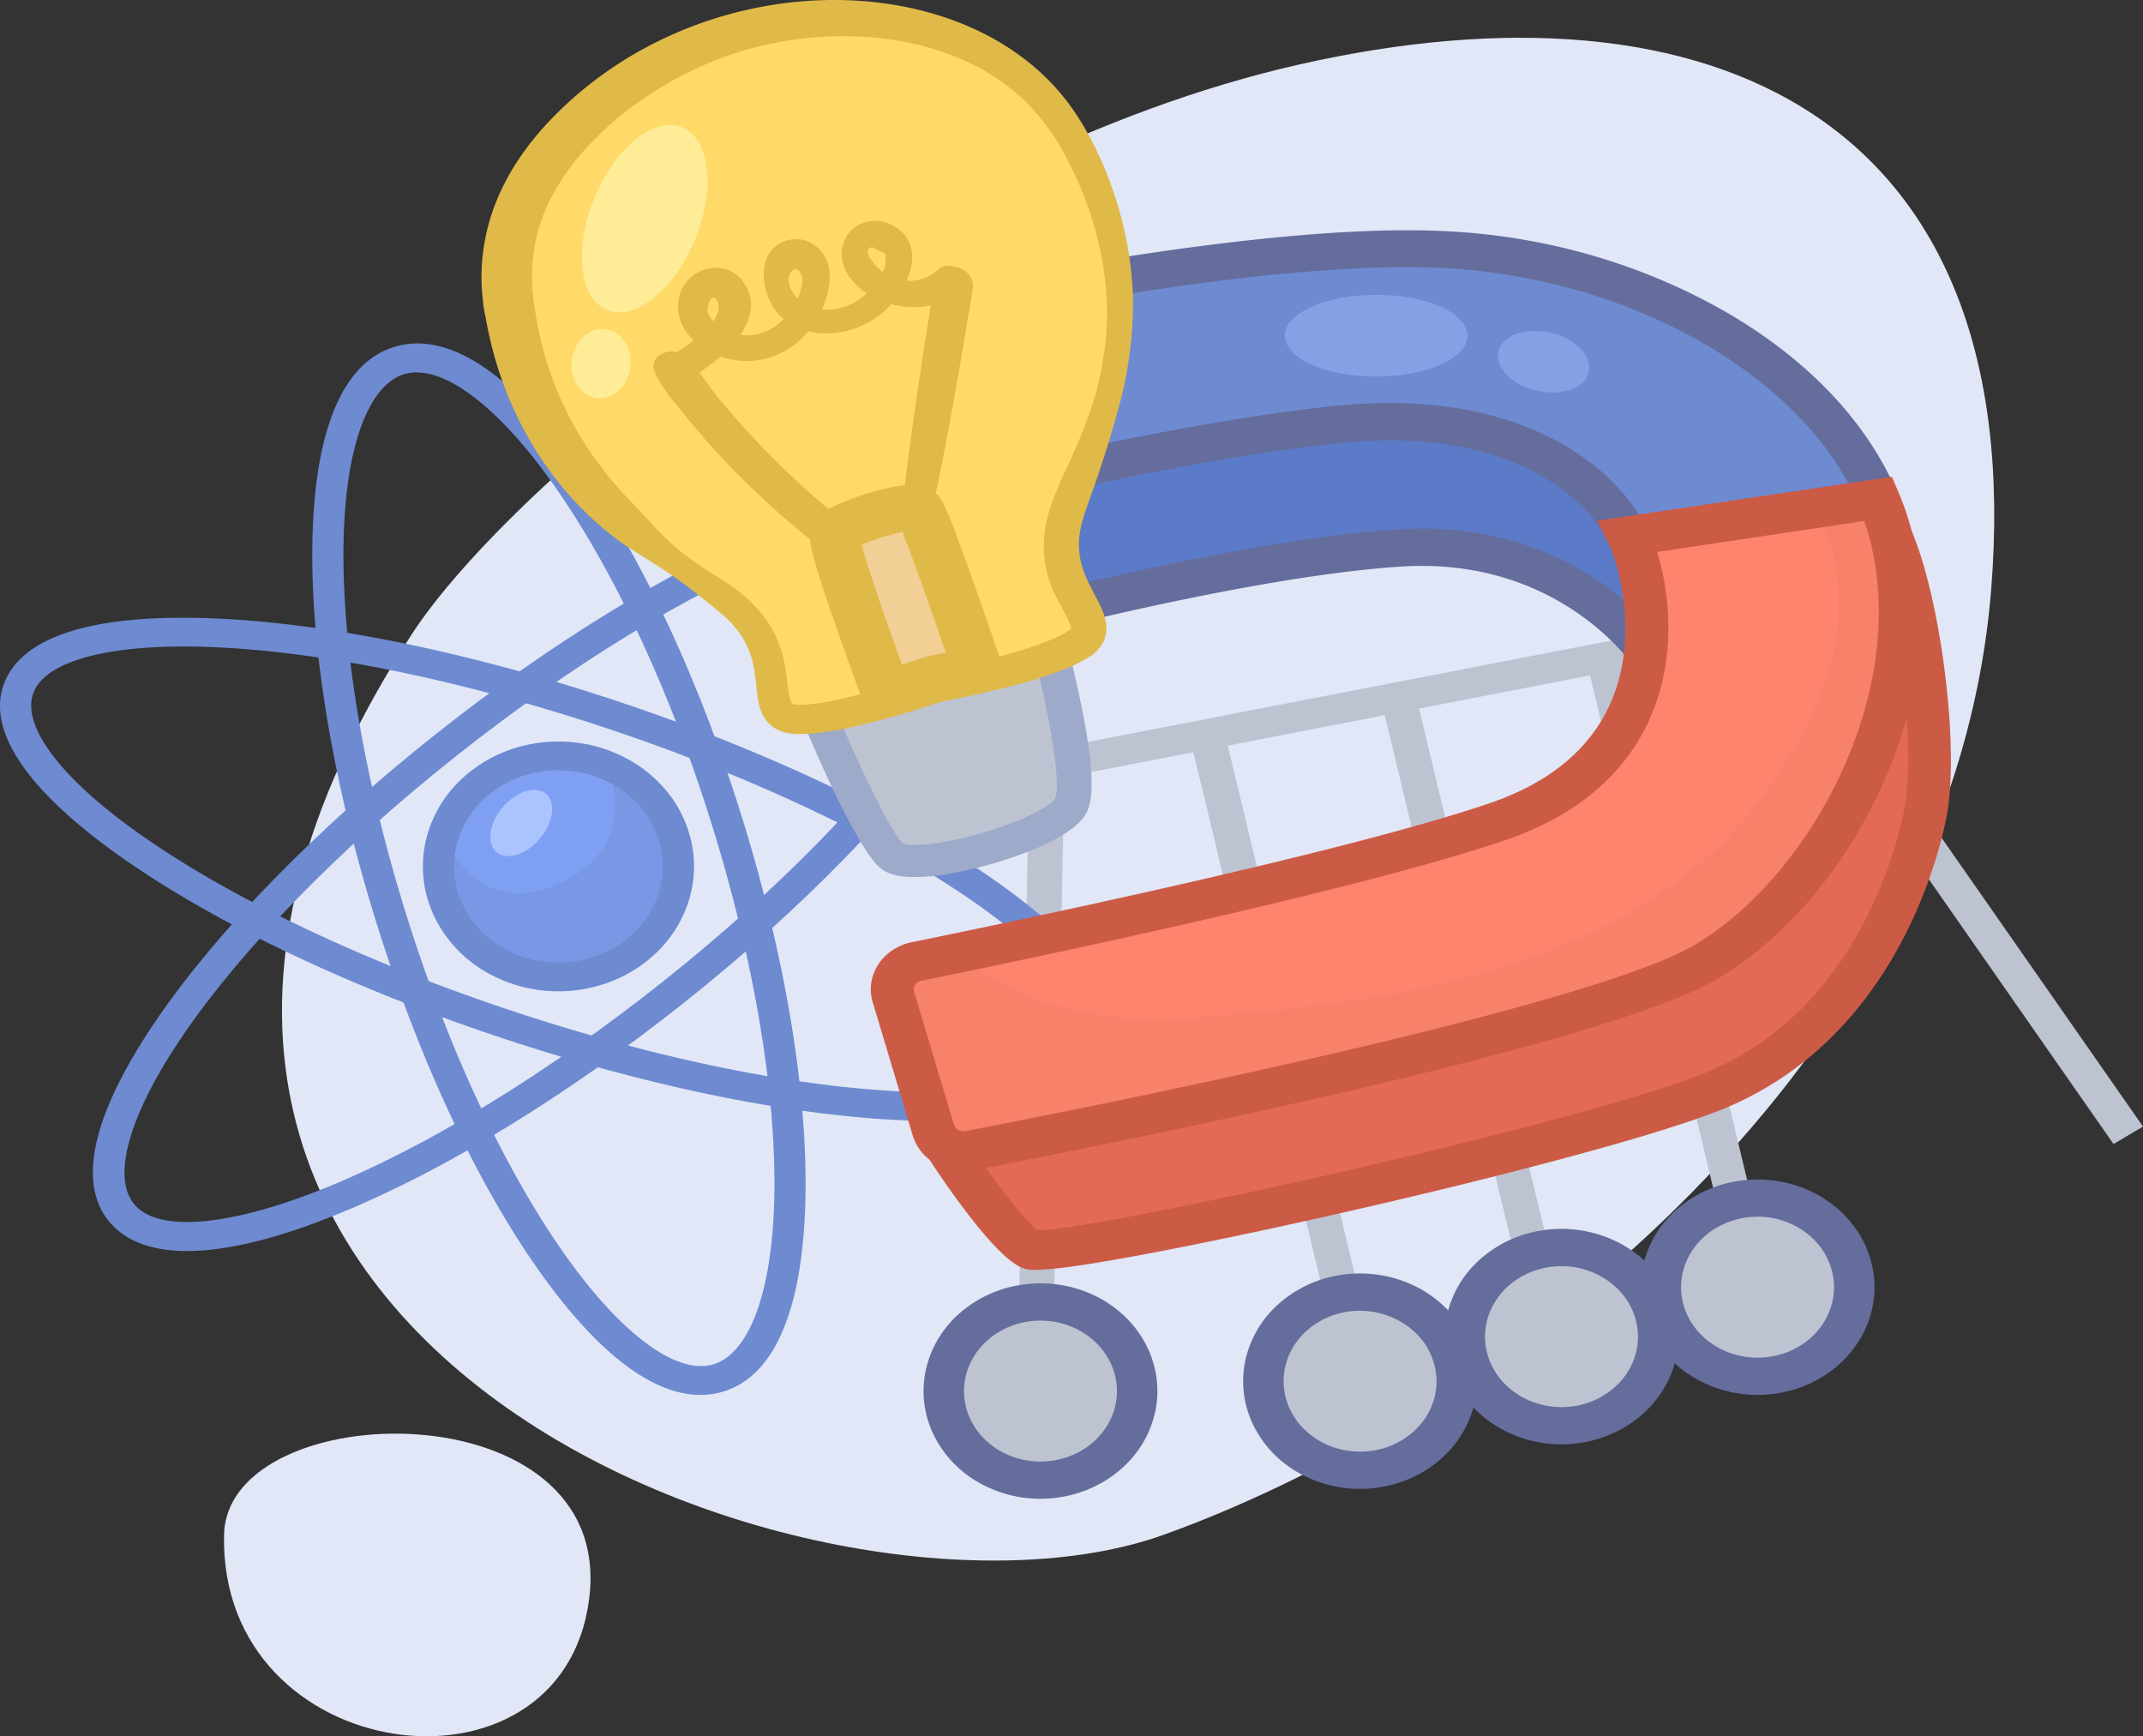 <svg width="79" height="64" fill="none" xmlns="http://www.w3.org/2000/svg"><rect width="100%" height="100%" fill="#333333" stroke="none"/><path d="M15.19 23.364c3.641-5.604 18.02-17.648 32.672-20.98 15.246-3.465 26.932 1.958 25.542 19.339-1.385 17.33-17.821 30.282-30.489 34.844-12.667 4.56-44.556-7.298-27.725-33.203Z" fill="#E1E7F7"/><path d="M67.312 22.078 31.773 28.96l.248 1.087 35.54-6.883-.249-1.087Z" fill="#BEC3D1"/><path d="m52.253 25.866-1.263.258 5.15 21.435 1.262-.257-5.15-21.436Zm7.525-1.64-1.262.257 5.149 21.435 1.262-.257-5.149-21.435Zm-14.554 3.099-1.263.258 5.15 21.436 1.262-.258-5.15-21.436Zm-7.286 1.339-.424 21.95 1.293.02.424-21.949-1.293-.021Zm28.179-5.607-1.088.644 12.884 18.468L79 41.525 66.117 23.057Z" fill="#BEC3D1"/><path d="M22.7 35.516c2.146-1.075 2.94-3.55 1.773-5.526-1.167-1.977-3.852-2.708-5.998-1.633-2.146 1.075-2.94 3.55-1.772 5.526 1.167 1.977 3.852 2.708 5.998 1.633Z" fill="#7FA0F2"/><path d="M16.266 30.553s1.123 3.464 4.334 2.022c3.211-1.442 1.738-4.496 1.738-4.496s4.588 2.458 2.474 5.526c-2.114 3.068-8.932 4.335-8.546-3.051Z" fill="#455884" style="mix-blend-mode:multiply" opacity=".12"/><path d="M20.579 36.54a5.31 5.31 0 0 1-2.716-.743 4.73 4.73 0 0 1-1.84-1.985 4.276 4.276 0 0 1-.373-2.587 4.46 4.46 0 0 1 1.213-2.359 5.08 5.08 0 0 1 2.41-1.372 5.407 5.407 0 0 1 2.832.056c.919.27 1.733.778 2.345 1.465a4.426 4.426 0 0 1 1.103 2.404 4.262 4.262 0 0 1-.206 1.915 4.53 4.53 0 0 1-1.037 1.671c-.47.484-1.044.87-1.688 1.135a5.344 5.344 0 0 1-2.043.4Zm.012-8.148c-.147 0-.294.008-.44.023a4.019 4.019 0 0 0-2.05.815 3.532 3.532 0 0 0-1.214 1.727c-.21.674-.2 1.39.032 2.058a3.555 3.555 0 0 0 1.268 1.695 4.038 4.038 0 0 0 2.076.76 4.123 4.123 0 0 0 2.185-.432 3.698 3.698 0 0 0 1.556-1.476c.349-.623.49-1.328.403-2.025a3.466 3.466 0 0 0-1.258-2.241 4.044 4.044 0 0 0-2.558-.904Z" fill="#6E8AD1"/><path d="M35.388 23.364s9.834-2.736 16.17-3.162c6.335-.426 9.306 4.013 9.306 4.013l1.519-7.302-7.063-4.438-14.52.674s-5.94 3.283-6.337 3.527c-.396.244.066 3.71.066 3.71l.859 2.978Z" fill="#5B7AC7"/><path d="m61.233 26.079-1.005-1.503c-.11-.166-2.832-4.077-8.617-3.69-6.18.416-15.911 3.1-16.01 3.135l-.738.206-1.074-3.76c-.52-3.885-.069-4.161.26-4.363.399-.246 5.756-3.208 6.366-3.545l.16-.093 14.957-.689 7.674 4.822-1.973 9.48Zm-8.81-6.593a11.72 11.72 0 0 1 4.364.805 10.966 10.966 0 0 1 3.65 2.343l1.124-5.402-6.451-4.056-14.084.65a990.156 990.156 0 0 0-5.958 3.311c-.063.503.042 1.93.197 3.116l.65 2.253c2.424-.646 10.183-2.626 15.592-2.989.308-.021.616-.03.917-.03Z" fill="#646D9C"/><path d="M34.723 42.58s2.377 3.04 3.234 3.467c.857.426 19.8-3.71 25.082-5.778 5.28-2.068 7.326-7.358 7.92-10.215.594-2.858-.462-9.3-1.584-10.886-1.122-1.585-8.845 12.466-8.845 12.466l-13.857 5.227-10.429 1.277-1.521 4.442Z" fill="#E36A54"/><path d="M38.188 46.806a1.136 1.136 0 0 1-.602-.118c-.97-.48-2.647-2.927-3.139-3.666l-.168-.255 1.317-5.283 10.872-1.332 13.494-5.086c.439-.798 1.924-3.435 3.534-6.05 1.134-1.84 2.114-3.312 2.912-4.378 1.409-1.887 2.089-2.292 2.675-2.319.19-.01.379.026.547.105.169.08.31.2.412.348 1.296 1.827 2.296 8.55 1.7 11.423-.397 1.906-2.173 8.316-8.389 10.75-2.82 1.104-9.247 2.719-14.322 3.86-2.77.624-5.392 1.168-7.377 1.529-2.019.366-2.97.472-3.466.472Zm.065-1.456h.007c2.115 0 19.527-3.816 24.473-5.753 5.495-2.156 7.092-7.952 7.452-9.681.516-2.488-.304-7.952-1.229-9.923-.52.48-1.726 1.887-4.264 6.039-1.827 2.984-3.435 5.903-3.451 5.93l-.133.243-14.229 5.368-9.984 1.224-.926 3.713c.82 1.205 1.842 2.512 2.284 2.843v-.003Z" fill="#CC5B45"/><path d="m69.248 18.396-9.216 1.372c-1.078-2.183-4.402-4.662-10.286-4.155-5.03.435-12.802 2.248-15.8 2.979a1.235 1.235 0 0 1-.92-.143 1.097 1.097 0 0 1-.332-.314 1.002 1.002 0 0 1-.165-.413l-.753-4.717a.986.986 0 0 1 .183-.741c.16-.218.402-.372.679-.433 3.404-.748 14.576-3.06 21.065-2.599 7.034.492 13.408 4.168 15.545 9.164ZM34.471 41.32c-.447 0-.916-.012-1.405-.037-4.243-.21-9.523-1.322-14.89-3.13-5.367-1.81-10.185-4.103-13.566-6.46-3.607-2.516-5.145-4.776-4.445-6.536.699-1.76 3.456-2.575 7.974-2.35 4.234.208 9.522 1.32 14.888 3.129s10.185 4.104 13.567 6.461c3.608 2.514 5.145 4.774 4.446 6.536-.625 1.567-2.884 2.387-6.569 2.387ZM6.781 23.83c-3.072 0-5.12.61-5.541 1.69-.487 1.224 1.024 3.217 4.058 5.327 3.293 2.292 8.005 4.537 13.267 6.31 5.262 1.775 10.432 2.864 14.556 3.069 3.792.187 6.346-.432 6.832-1.657.485-1.225-1.032-3.216-4.06-5.328-3.293-2.291-8.003-4.535-13.267-6.31-5.263-1.773-10.432-2.863-14.554-3.067a24.965 24.965 0 0 0-1.29-.034Z" fill="#6E8AD1"/><path d="M6.895 46.114c-1.23 0-2.162-.323-2.771-.972-1.33-1.42-.758-4.035 1.652-7.562 2.26-3.306 5.886-7.021 10.214-10.46 4.327-3.44 8.846-6.2 12.727-7.775 4.14-1.68 7.03-1.818 8.36-.404 1.33 1.419.76 4.034-1.651 7.56-2.259 3.307-5.885 7.022-10.213 10.461-4.327 3.44-8.847 6.2-12.727 7.776-2.248.92-4.13 1.376-5.591 1.376Zm27.416-27.07c-1.287 0-3.057.429-5.13 1.27-3.779 1.534-8.193 4.235-12.435 7.609-4.242 3.373-7.79 7.008-9.99 10.222C4.733 41.11 4.076 43.462 5 44.45c.925.986 3.55.735 7.022-.674 3.779-1.534 8.193-4.237 12.435-7.609 4.242-3.372 7.791-7.009 9.992-10.223 2.023-2.965 2.678-5.317 1.755-6.305-.37-.398-1.021-.595-1.893-.595Z" fill="#6E8AD1"/><path d="M25.822 51.418c-1.795 0-3.854-1.592-6.008-4.658-2.304-3.28-4.436-7.876-5.998-12.94-1.563-5.063-2.382-10.003-2.299-13.909.088-4.167 1.17-6.64 3.128-7.156 1.958-.514 4.292 1.065 6.75 4.564 2.304 3.28 4.436 7.876 5.998 12.94 1.562 5.063 2.382 10.003 2.298 13.909-.089 4.166-1.17 6.64-3.127 7.154a2.9 2.9 0 0 1-.742.096ZM15.366 13.725a1.561 1.561 0 0 0-.408.05c-1.36.358-2.217 2.659-2.292 6.156-.08 3.805.72 8.634 2.254 13.6 1.535 4.965 3.617 9.459 5.86 12.652 2.063 2.937 4.108 4.477 5.469 4.12 1.36-.357 2.22-2.66 2.294-6.157.08-3.803-.72-8.626-2.255-13.598-1.534-4.972-3.616-9.459-5.86-12.653-1.868-2.651-3.719-4.165-5.063-4.165l.001-.005Z" fill="#6E8AD1"/><path d="M62.812 35.496c-4.148 2.388-22.474 6.027-27.064 6.914a1.222 1.222 0 0 1-.826-.131 1.064 1.064 0 0 1-.505-.617l-1.475-4.914a.97.97 0 0 1 .121-.822 1.09 1.09 0 0 1 .312-.311 1.19 1.19 0 0 1 .42-.173c.424-.087.954-.194 1.564-.322 4.887-1.01 15.047-3.194 19.835-4.824 6.437-2.189 5.84-7.753 5.049-10.033-.06-.17-.13-.335-.21-.498l6.81-1.014 2.405-.355c.21.488.377.991.5 1.504 1.38 5.745-2.183 12.858-6.936 15.596Z" fill="#FF846E"/><path d="M29.75 25.28s2.278 5.66 3.169 6.294c.89.633 5.841-.73 6.533-1.825.692-1.095-1.188-7.57-1.188-7.57l-8.514 3.1Z" fill="#BEC3D1"/><path d="M62.81 35.496c-4.148 2.388-22.474 6.027-27.064 6.914a1.223 1.223 0 0 1-.826-.131 1.064 1.064 0 0 1-.506-.617l-1.474-4.914a.97.97 0 0 1 .122-.822c.08-.122.185-.228.311-.311a1.19 1.19 0 0 1 .42-.173c.424-.087.954-.194 1.564-.322.655.644 3.334 2.85 8.846 2.382 6.437-.546 15.946-1.459 20.89-8.3 4.259-5.888 2.36-9.547 1.748-10.451l2.405-.355c.21.489.377.992.5 1.504 1.38 5.745-2.183 12.859-6.936 15.596Z" fill="#ED7B66" style="mix-blend-mode:multiply" opacity=".39"/><path d="M31.163 28.168s3.563-1.52 5.412-.365c1.85 1.155 1.782 2.858 1.782 2.858s1.585-.547 1.317-2.433c-.268-1.885-.857-5.108-.857-5.108l-8.713 1.581v1.704l1.059 1.763Z" fill="#BEC3D1" style="mix-blend-mode:multiply" opacity=".43"/><path d="m59.583 20.527-.235-.477c-1-2.022-4.096-4.226-9.537-3.756-4.958.428-12.613 2.211-15.674 2.965a2.043 2.043 0 0 1-.785.032 1.98 1.98 0 0 1-.73-.265 1.813 1.813 0 0 1-.551-.516 1.655 1.655 0 0 1-.274-.679l-.752-4.726a1.62 1.62 0 0 1 .3-1.228c.265-.36.667-.614 1.126-.713 3.327-.732 14.692-3.085 21.296-2.615 3.532.237 6.948 1.268 9.947 3.003 2.975 1.743 5.12 4.024 6.224 6.604l.333.78-10.688 1.591Zm-8.33-5.67c4.882 0 7.9 2.075 9.186 4.151l7.724-1.15c-2.308-4.275-8.122-7.495-14.522-7.952-6.4-.457-17.555 1.861-20.833 2.583a.392.392 0 0 0-.232.15.337.337 0 0 0-.061.254l.752 4.727c.008.05.027.1.057.143a.416.416 0 0 0 .435.156c3.096-.755 10.847-2.56 15.916-2.997a20.722 20.722 0 0 1 1.578-.065Z" fill="#646D9C"/><path d="M35.51 43.162a2.04 2.04 0 0 1-1.17-.364 1.785 1.785 0 0 1-.694-.942l-1.474-4.914a1.645 1.645 0 0 1-.053-.716c.036-.24.124-.47.26-.676.134-.207.314-.387.527-.528.213-.141.455-.24.71-.293 3.642-.74 15.94-3.294 21.297-5.122 6.729-2.291 4.81-8.433 4.568-9.126a3.792 3.792 0 0 0-.177-.42l-.424-.868 10.863-1.618.236.552c.224.525.403 1.066.537 1.617.69 2.864.262 6.2-1.209 9.373-1.401 3.034-3.616 5.586-6.075 7.008-4.207 2.426-21.98 5.978-27.327 7.01-.13.021-.263.03-.395.027Zm25.58-22.816c.94 3.075.74 8.469-5.629 10.635-5.452 1.854-17.837 4.429-21.505 5.174a.352.352 0 0 0-.127.052.322.322 0 0 0-.141.218.297.297 0 0 0 .01.13l1.474 4.912a.325.325 0 0 0 .154.188.374.374 0 0 0 .251.041c10.886-2.101 23.645-4.996 26.812-6.82 4.217-2.426 7.954-9.111 6.583-14.826a7.317 7.317 0 0 0-.251-.845l-7.63 1.141Z" fill="#CC5B45"/><path d="M33.723 32.331c-.807 0-1.091-.203-1.21-.288-.96-.689-2.827-5.192-3.376-6.556l-.221-.547 9.778-3.561.187.645c0 .017.48 1.658.864 3.412.722 3.309.517 4.204.258 4.613-.624.986-3.249 1.846-4.915 2.142-.45.087-.906.134-1.365.14Zm-.424-1.234c.203.083 1.18.1 2.882-.389 1.609-.46 2.551-1.013 2.706-1.258.293-.54-.292-3.653-1.072-6.47l-7.244 2.64c1.016 2.457 2.277 5.105 2.728 5.477Z" fill="#9DAAC9"/><path d="M40.103 23.375c-.198.616-2.45 1.244-3.95 1.597-.758.178-1.317.287-1.317.287l-.438.112s-.695.24-1.598.502c-1.463.419-3.458.896-3.95.5-.791-.638.2-2.462-1.98-4.195-.959-.764-2.457-1.65-3.917-2.99-1.853-1.7-3.647-4.13-4.201-7.953-.512-3.534 1.653-6.115 3.866-7.785C25.344 1.393 28.837.362 32.335.748a11.28 11.28 0 0 1 3.326.861c1.654.73 3.168 1.97 4.183 3.999 3.135 6.269.328 10.711-.506 13.25-.834 2.537 1.063 3.588.765 4.517Z" fill="#FFDA69"/><path d="M40.102 23.375c-.197.616-2.45 1.244-3.95 1.597-.757.178-1.316.287-1.316.287l-.44.112s-.694.24-1.597.502c-1.462.419-3.458.896-3.95.5-.79-.638.2-2.462-1.979-4.195-.96-.764-2.457-1.651-3.917-2.99l-.043-.659s4.851 2.919 11.682-3.1c5.89-5.19 3.241-11.805 1.069-13.821 1.653.73 3.167 1.97 4.182 3.999 3.135 6.268.328 10.71-.506 13.249-.834 2.538 1.064 3.59.765 4.519Z" fill="#FFDA69" style="mix-blend-mode:multiply" opacity=".56"/><path d="M36.024 24.668c-.759.179-1.316.287-1.316.287l-.44.112s-.694.24-1.597.5c-.898-2.443-2.065-5.746-1.89-5.93.281-.288 2.805-1.231 3.128-.79.206.292 1.349 3.578 2.115 5.82Z" fill="#F2CF94"/><path d="M32.09 26.618c-.523-1.425-1.144-3.114-1.644-4.62-.705-2.131-.75-2.514-.347-2.928.471-.481 2.618-1.244 3.58-1.182.195.002.387.047.56.131a1.2 1.2 0 0 1 .432.352c.364.498 1.902 5.044 2.526 6.89-2.486.583-1.901.416-2.643.606-.875.302-1.644.518-2.464.75Zm-.324-6.54c.137.523.506 1.719 1.486 4.418.867-.27.664-.246 1.61-.443-.96-2.789-1.398-3.959-1.595-4.448a8.732 8.732 0 0 0-1.506.479l.005-.006Z" fill="#E0BA48"/><path d="M41.73 10.373c-.175-2.561-1.262-5.257-2.548-6.829-3.988-4.899-13.513-4.852-18.98.972-1.236 1.321-2.105 2.855-2.366 4.583a7.109 7.109 0 0 0-.035 1.949c.016.21.048.418.096.624.651 3.774 2.668 6.69 5.133 8.414 1.29.847 1.694.976 3.533 2.511 2.016 1.663.763 3.37 1.97 4.227.223.141.484.22.754.23 1.413.072 3.95-.703 5.293-1.15.868-.218 4.136-.767 5.587-1.699.234-.144.417-.348.528-.586.408-1.006-.663-1.806-.878-3.06-.222-1.306.413-1.84 1.386-5.408.334-1.167.521-2.366.558-3.572a8.406 8.406 0 0 0-.03-1.207Zm-.98 2.325-.13.842c-.032.144-.146.667-.185.834-.74 2.511-1.634 3.575-1.893 5.022a4.081 4.081 0 0 0 .403 2.62c.218.445.56.987.536 1.16l-.02.021c-.85.65-3.694 1.289-4.77 1.512l-.484.126c-.914.312-4.039 1.32-4.987 1.114a.5.5 0 0 1-.092-.183c-.2-.68 0-2.092-1.334-3.464-.907-.943-1.902-1.23-3.029-2.258-.222-.19-.731-.713-.84-.845-1.252-1.347-1.237-1.284-1.901-2.17a4.5 4.5 0 0 1-.325-.46 12.383 12.383 0 0 1-1.975-5.15l-.048-.269c-.012-.089-.016-.174-.026-.261a4.114 4.114 0 0 1-.034-.52 6.188 6.188 0 0 1 .674-3.02c1.226-2.453 4.119-4.582 7.065-5.466 2.99-.908 6.599-.735 9.168.864 1.341.832 2.292 1.992 2.94 3.37a12.487 12.487 0 0 1 1.336 4.9c.024.56.007 1.122-.05 1.68Z" fill="#E0BA48"/><path d="M30.82 18.995a31.788 31.788 0 0 1-4.341-4.331c-.429-.523-.768-1.13-1.28-1.56-.44-.367-1.3-.016-1.071.575.228.59.716 1.128 1.132 1.641.45.554.917 1.098 1.409 1.618a31.986 31.986 0 0 0 3.186 2.94c.657.53 1.62-.346.964-.887v.004Zm3.611-.476c.549-2.612.995-5.235 1.43-7.865.137-.84-1.258-1.2-1.395-.354-.438 2.689-.852 5.375-1.17 8.077-.069.593 1.011.728 1.134.142h.001Z" fill="#E0BA48"/><path d="M25.507 13.9c1.068-.632 2.725-2.002 2.004-3.33-.655-1.212-2.298-.729-2.497.48-.193 1.182.986 2.092 2.162 2.236 1.397.172 2.601-.694 3.115-1.85.234-.528.399-1.196.219-1.752-.18-.557-.784-.992-1.42-.841-1.342.32-1.048 2.136-.3 2.83 1.034.956 2.726.717 3.733-.135.878-.742 1.74-2.418.439-3.2a1.311 1.311 0 0 0-1.384-.002 1.16 1.16 0 0 0-.337.326c-.368.546-.226 1.213.19 1.698.932 1.079 2.85 1.305 3.987.39.585-.473-.293-1.306-.862-.794-.53.483-1.267.508-1.901.156-.14-.076-1.017-.85-.504-1.005l.493.253v.386a1.847 1.847 0 0 1-.324.652c-.44.617-1.19 1.092-2.013 1.007a1.441 1.441 0 0 1-.616-.182 1.31 1.31 0 0 1-.455-.425.945.945 0 0 1-.167-.548c.038-.263.293-.484.45-.175.254.525-.393 1.49-.782 1.825a1.778 1.778 0 0 1-.937.44 1.853 1.853 0 0 1-1.04-.145 1.276 1.276 0 0 1-.404-.276 1.163 1.163 0 0 1-.258-.398c-.078-.27.213-.86.374-.345.205.65-1.07 1.53-1.539 1.818-.613.377-.046 1.291.585.918l-.011-.012Z" fill="#E0BA48"/><path d="M25.68 8.685c.72-1.875.448-3.675-.608-4.02-1.056-.344-2.497.897-3.218 2.772-.72 1.876-.449 3.676.608 4.02 1.056.345 2.497-.896 3.218-2.772Zm-2.436 4.808c.069-.702-.36-1.312-.96-1.362-.598-.05-1.139.48-1.208 1.181-.069.702.36 1.312.96 1.362.598.05 1.139-.479 1.208-1.181Z" fill="#FFEC96"/><path d="M64.79 50.73c1.968 0 3.564-1.47 3.564-3.284 0-1.813-1.596-3.283-3.564-3.283s-3.563 1.47-3.563 3.283 1.595 3.283 3.563 3.283Zm-4.707.862c1.392-1.282 1.392-3.361 0-4.644-1.392-1.282-3.648-1.282-5.04 0-1.391 1.283-1.391 3.361 0 4.644 1.392 1.282 3.648 1.282 5.04 0Zm-9.945 2.602c1.968 0 3.564-1.47 3.564-3.283s-1.596-3.283-3.564-3.283-3.564 1.47-3.564 3.283 1.596 3.283 3.564 3.283Zm-11.781.366c1.968 0 3.563-1.47 3.563-3.284 0-1.813-1.595-3.283-3.563-3.283-1.968 0-3.564 1.47-3.564 3.283 0 1.814 1.596 3.284 3.564 3.284Z" fill="#BEC3D1"/><path d="M35.058 51.398s1.847 1.276 3.762-.122c1.915-1.397 1.056-3.224 1.056-3.224l2.111 2.19-.66 2.98-2.969 1.338-2.048-.73s-1.384-1.217-1.252-2.432Zm11.551-.25s1.847 1.278 3.76-.121c1.914-1.4 1.057-3.223 1.057-3.223l2.112 2.19-.66 2.98-2.97 1.336-2.049-.729s-1.384-1.21-1.25-2.433Zm7.589-1.636s1.848 1.278 3.763-.121c1.915-1.4 1.056-3.223 1.056-3.223l2.111 2.189-.657 2.98-2.97 1.337-2.048-.73s-1.386-1.215-1.255-2.432Zm7.194-2.002s1.847 1.277 3.76-.122c1.914-1.4 1.057-3.223 1.057-3.223l2.112 2.189-.66 2.98-2.969 1.337-2.048-.73s-1.384-1.219-1.252-2.432Z" fill="#BEC3D1" style="mix-blend-mode:multiply" opacity=".43"/><path d="M64.79 51.418a4.576 4.576 0 0 1-2.393-.67 4.06 4.06 0 0 1-1.587-1.782 3.682 3.682 0 0 1-.245-2.293 3.885 3.885 0 0 1 1.18-2.033 4.435 4.435 0 0 1 2.205-1.087 4.653 4.653 0 0 1 2.49.225c.787.3 1.46.809 1.934 1.461.474.653.727 1.42.728 2.205 0 1.054-.454 2.064-1.263 2.81-.808.745-1.905 1.163-3.048 1.164Zm0-6.568a2.99 2.99 0 0 0-1.566.438 2.656 2.656 0 0 0-1.038 1.165 2.408 2.408 0 0 0-.16 1.5c.109.505.377.967.771 1.33a2.9 2.9 0 0 0 1.444.712c.547.1 1.113.048 1.629-.148.515-.197.955-.53 1.265-.957.31-.427.475-.93.475-1.443 0-.689-.298-1.35-.826-1.837a2.95 2.95 0 0 0-1.993-.763v.003Z" fill="#646D9C"/><path d="M57.564 53.239a4.576 4.576 0 0 1-2.395-.67 4.061 4.061 0 0 1-1.587-1.782 3.682 3.682 0 0 1-.245-2.294 3.885 3.885 0 0 1 1.18-2.033 4.435 4.435 0 0 1 2.207-1.087 4.653 4.653 0 0 1 2.49.227c.787.3 1.46.81 1.934 1.463.473.653.726 1.421.725 2.206-.001 1.053-.456 2.062-1.264 2.806-.808.744-1.903 1.163-3.045 1.164Zm0-6.567c-.558 0-1.103.153-1.566.438a2.656 2.656 0 0 0-1.039 1.166 2.406 2.406 0 0 0-.16 1.5c.108.504.377.967.771 1.33a2.9 2.9 0 0 0 1.444.71 3.03 3.03 0 0 0 1.628-.147c.516-.197.956-.53 1.266-.957.31-.427.475-.929.475-1.443a2.5 2.5 0 0 0-.827-1.835 2.949 2.949 0 0 0-1.992-.762Z" fill="#646D9C"/><path d="M50.138 54.882a4.576 4.576 0 0 1-2.395-.67 4.06 4.06 0 0 1-1.587-1.781 3.681 3.681 0 0 1-.245-2.295 3.885 3.885 0 0 1 1.18-2.033 4.434 4.434 0 0 1 2.206-1.086 4.653 4.653 0 0 1 2.49.226c.788.3 1.46.81 1.934 1.462.474.653.727 1.42.727 2.206-.002 1.053-.456 2.062-1.264 2.807-.808.744-1.903 1.163-3.046 1.164Zm0-6.568c-.558 0-1.103.152-1.566.438a2.656 2.656 0 0 0-1.039 1.165 2.408 2.408 0 0 0-.16 1.5c.109.505.377.967.772 1.33a2.89 2.89 0 0 0 1.443.711c.547.1 1.114.05 1.629-.147.515-.197.955-.53 1.265-.957.31-.427.475-.93.475-1.443a2.502 2.502 0 0 0-.828-1.833 2.95 2.95 0 0 0-1.991-.76v-.004Zm-11.781 6.932a4.576 4.576 0 0 1-2.396-.67 4.06 4.06 0 0 1-1.587-1.783 3.682 3.682 0 0 1-.244-2.296 3.886 3.886 0 0 1 1.182-2.033 4.436 4.436 0 0 1 2.21-1.084 4.653 4.653 0 0 1 2.49.229c.787.302 1.46.812 1.932 1.466.473.654.724 1.422.722 2.208-.003 1.051-.459 2.059-1.266 2.801-.808.743-1.902 1.16-3.043 1.162Zm0-6.567c-.558 0-1.102.152-1.566.437-.463.285-.824.69-1.038 1.165-.214.474-.27.996-.162 1.5.108.503.376.966.77 1.33a2.9 2.9 0 0 0 1.441.712c.547.1 1.113.05 1.628-.145a2.784 2.784 0 0 0 1.267-.954c.31-.426.477-.928.479-1.441 0-.342-.072-.68-.214-.995a2.597 2.597 0 0 0-.61-.845 2.85 2.85 0 0 0-.915-.565 3.032 3.032 0 0 0-1.08-.199Z" fill="#646D9C"/><path d="M19.972 30.825c.471-.619.515-1.34.097-1.61-.418-.27-1.139.012-1.61.63-.471.619-.515 1.34-.097 1.61.418.27 1.139-.012 1.61-.63Z" fill="#ABC3FF"/><path d="M50.731 13.878c1.86 0 3.366-.674 3.366-1.505 0-.832-1.507-1.506-3.366-1.506-1.859 0-3.366.674-3.366 1.506 0 .831 1.507 1.505 3.366 1.505Zm7.822-.113c.18-.582-.412-1.248-1.324-1.483-.911-.234-1.796.037-1.976.618-.18.58.413 1.248 1.316 1.482.905.235 1.804-.03 1.984-.617Z" fill="#85A1E6"/><path d="M8.26 56.566c.12-5.159 14.455-5.473 13.459 2.371-.996 7.845-13.656 6.203-13.459-2.37Z" fill="#E1E7F7"/></svg>
